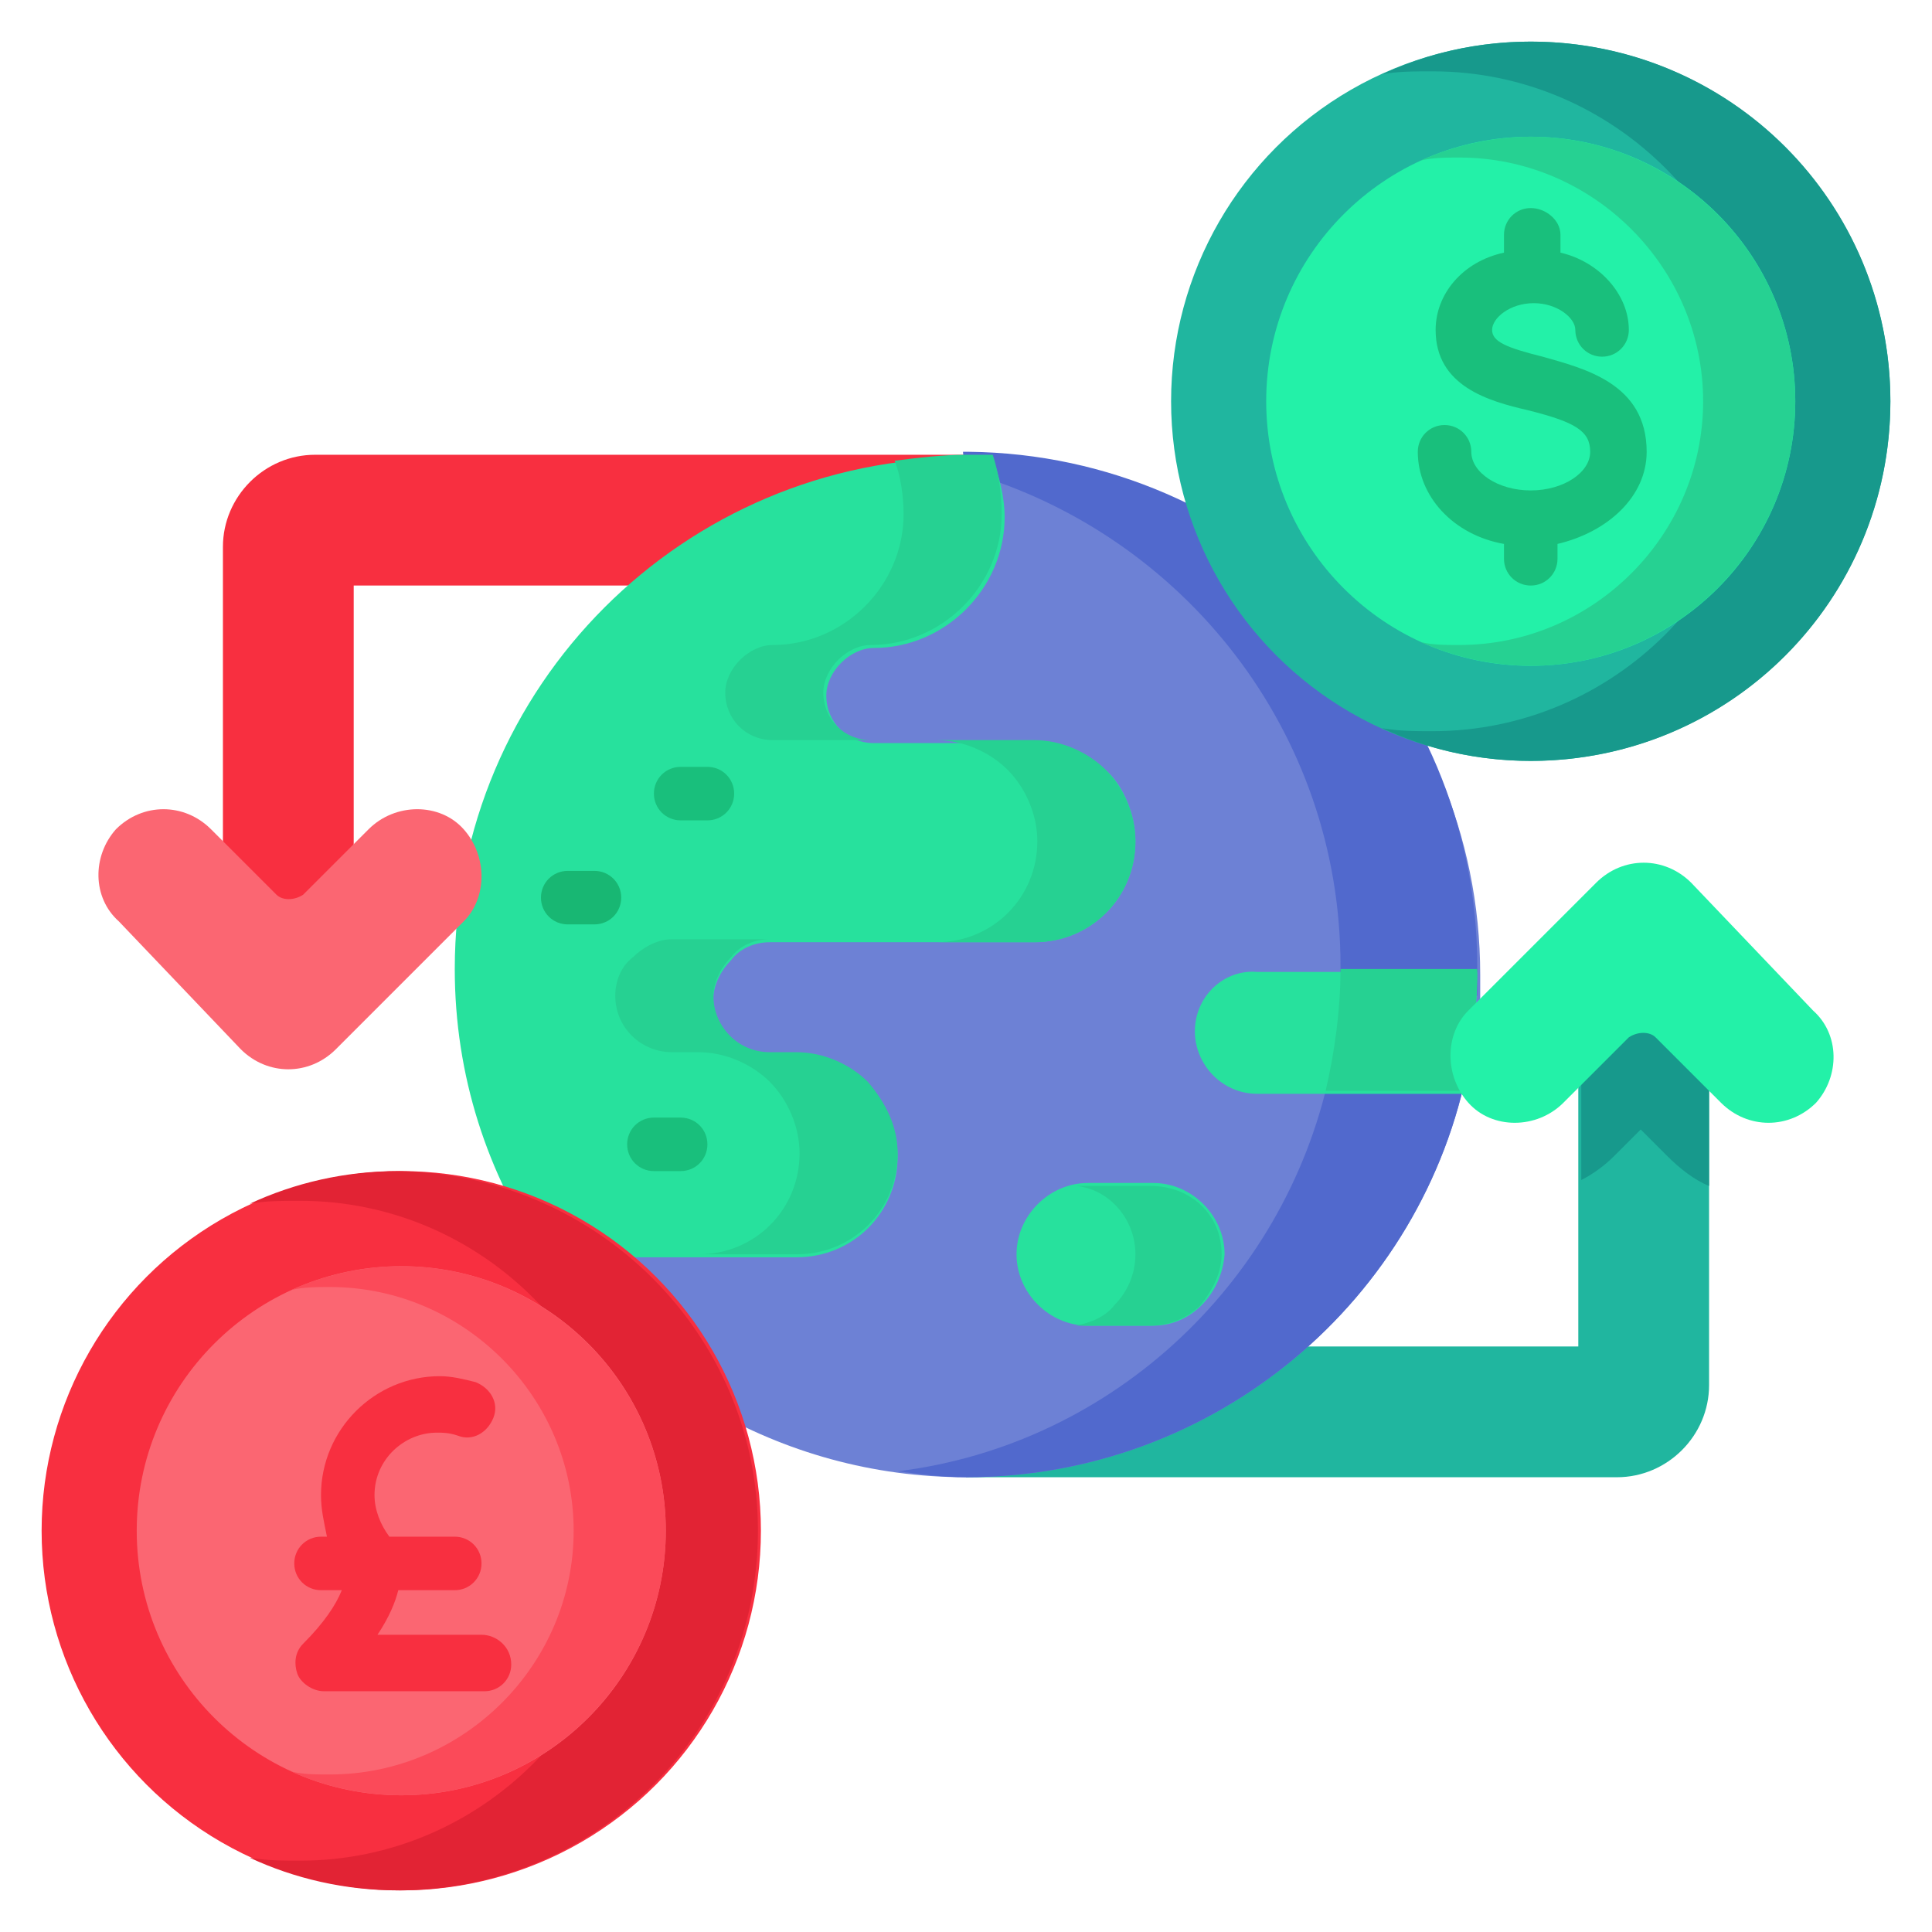 <?xml version="1.0" encoding="utf-8"?>
<!-- Generator: Adobe Illustrator 25.4.1, SVG Export Plug-In . SVG Version: 6.00 Build 0)  -->
<svg version="1.1" id="Capa_1" xmlns="http://www.w3.org/2000/svg" xmlns:xlink="http://www.w3.org/1999/xlink" x="0px" y="0px"
	 width="65px" height="65px" viewBox="0 0 65 65" style="enable-background:new 0 0 65 65;" xml:space="preserve">
<style type="text/css">
	.st0{fill:#20B69F;}
	.st1{fill:#17998C;}
	.st2{fill:#F82F40;}
	.st3{fill:#6D81D5;}
	.st4{fill:#5169CD;}
	.st5{fill:#27E19D;}
	.st6{fill:#26D192;}
	.st7{fill:#23F1A8;}
	.st8{fill:#E22334;}
	.st9{fill:#FB6672;}
	.st10{fill:#FB4A59;}
	.st11{fill:#19BF7C;}
	.st12{fill:#18B773;}
</style>
<g>
	<g>
		<g>
			<g>
				<g>
					<path class="st0" d="M57.5,33.1v13.5c0,1.7-1.4,3.1-3.1,3.1l-21.9,0v-4.4h20.6V33.1L57.5,33.1z"/>
					<path class="st1" d="M57.5,33.1v6.8c-0.5-0.2-1-0.6-1.4-1L55.2,38l-0.9,0.9c-0.3,0.3-0.7,0.6-1.1,0.8v-6.6L57.5,33.1L57.5,33.1
						z"/>
				</g>
			</g>
			<g>
				<g>
					<path class="st2" d="M11.9,31.9V19.7h20.6v-4.4l-21.9,0c-1.7,0-3.1,1.4-3.1,3.1v13.5L11.9,31.9L11.9,31.9z"/>
				</g>
			</g>
		</g>
		<g>
			<g>
				<path class="st3" d="M41.2,34.7c0,0.6,0.5,1.1,1.1,1.1h7.1c-1.5,7.9-8.5,13.9-16.9,13.9c-6.3,0-11.8-3.4-14.8-8.4h9.1
					c1.3,0,2.4-1.1,2.4-2.4c0-0.7-0.3-1.3-0.7-1.7c-0.5-0.5-1.1-0.7-1.7-0.7h-0.9c-1.6,0-2.8-1.3-2.8-2.8c0-0.8,0.3-1.5,0.8-2
					c0.5-0.5,1.2-0.8,2-0.8h8.9c1.3,0,2.4-1.1,2.4-2.4c0-0.7-0.3-1.3-0.7-1.7c-0.5-0.5-1.1-0.7-1.7-0.7h-5.5c-1.4,0-2.5-1.1-2.5-2.5
					c0-0.7,0.3-1.3,0.7-1.8c0.5-0.5,1.1-0.7,1.8-0.7c0.9,0,1.8-0.4,2.5-1c0.7-0.7,1-1.5,1-2.5c0-0.6-0.1-1.1-0.3-1.6
					c0-0.1-0.1-0.2-0.1-0.4c0.1,0,0.1,0,0.2,0c9.5,0,17.2,7.7,17.2,17.2c0,0.3,0,0.7,0,1h-7.4C41.7,33.5,41.2,34,41.2,34.7
					L41.2,34.7z"/>
				<path class="st4" d="M44.8,35.8h4.6c-1.5,7.9-8.5,13.9-16.9,13.9c-0.8,0-1.5-0.1-2.3-0.2C37.5,48.6,43.4,43,44.8,35.8L44.8,35.8
					z"/>
				<path class="st4" d="M49.7,32.5c0,0.3,0,0.7,0,1h-4.6c0-0.3,0-0.7,0-1c0-7.9-5.3-14.5-12.5-16.6c0-0.1-0.1-0.2-0.1-0.3
					c0-0.1-0.1-0.2-0.1-0.4c0.1,0,0.1,0,0.2,0C42,15.3,49.7,23,49.7,32.5L49.7,32.5z"/>
				<path class="st5" d="M40.2,34.7c0,1.1,0.9,2.1,2.1,2.1h6.9c0.3-1.3,0.5-2.7,0.5-4.1h-7.4C41.2,32.6,40.2,33.5,40.2,34.7
					L40.2,34.7z"/>
				<path class="st6" d="M45.1,32.6c0,1.4-0.2,2.8-0.5,4.1h4.6c0.3-1.3,0.5-2.7,0.5-4.1H45.1z"/>
				<path class="st5" d="M38.2,28.3c0,1.9-1.5,3.4-3.4,3.4h-8.9c-0.5,0-1,0.2-1.3,0.6c-0.3,0.3-0.6,0.8-0.6,1.3c0,1,0.8,1.9,1.9,1.9
					h0.9c0.9,0,1.8,0.4,2.4,1c0.6,0.6,1,1.5,1,2.4c0,1.9-1.5,3.4-3.4,3.4h-8.5c-1.9-2.8-3-6.1-3-9.7c0-9.5,7.7-17.2,17.2-17.2
					c0.3,0,0.6,0,0.9,0c0.2,0.6,0.4,1.3,0.4,2c0,1.2-0.5,2.3-1.3,3.1c-0.8,0.8-1.9,1.3-3.1,1.3c-0.4,0-0.8,0.2-1.1,0.5
					c-0.3,0.3-0.5,0.7-0.5,1.1c0,0.9,0.7,1.6,1.6,1.6h5.5c0.9,0,1.8,0.4,2.4,1C37.8,26.5,38.2,27.4,38.2,28.3L38.2,28.3z"/>
				<g>
					<path class="st6" d="M33.7,17.3c0,1.2-0.5,2.3-1.3,3.1c-0.8,0.8-1.9,1.3-3.1,1.3c-0.4,0-0.8,0.2-1.1,0.5
						c-0.3,0.3-0.5,0.7-0.5,1.1c0,0.9,0.7,1.6,1.6,1.6H26c-0.9,0-1.6-0.7-1.6-1.6c0-0.4,0.2-0.8,0.5-1.1c0.3-0.3,0.7-0.5,1.1-0.5
						c1.2,0,2.3-0.5,3.1-1.3s1.3-1.9,1.3-3.1c0-0.6-0.1-1.3-0.3-1.8c0.8-0.1,1.6-0.2,2.4-0.2c0.3,0,0.6,0,0.9,0
						C33.6,15.9,33.7,16.6,33.7,17.3L33.7,17.3z"/>
					<path class="st6" d="M38.2,28.3c0,1.9-1.5,3.4-3.4,3.4h-3.3c1.9,0,3.4-1.5,3.4-3.4c0-0.9-0.4-1.8-1-2.4c-0.6-0.6-1.5-1-2.4-1
						h3.3c0.9,0,1.8,0.4,2.4,1C37.8,26.5,38.2,27.4,38.2,28.3L38.2,28.3z"/>
					<path class="st6" d="M30.2,38.8c0,1.9-1.5,3.4-3.4,3.4h-3.3c1.9,0,3.4-1.5,3.4-3.4c0-0.9-0.4-1.8-1-2.4c-0.6-0.6-1.5-1-2.4-1
						h-0.9c-1,0-1.9-0.8-1.9-1.9c0-0.5,0.2-1,0.6-1.3c0.3-0.3,0.8-0.6,1.3-0.6h3.3c-0.5,0-1,0.2-1.3,0.6c-0.3,0.3-0.6,0.8-0.6,1.3
						c0,1,0.8,1.9,1.9,1.9h0.9c0.9,0,1.8,0.4,2.4,1C29.8,37.1,30.2,37.9,30.2,38.8z"/>
				</g>
			</g>
			<g>
				<path class="st5" d="M38.8,44.6h-2.2c-1.3,0-2.4-1.1-2.4-2.4c0-1.3,1.1-2.4,2.4-2.4h2.2c1.3,0,2.4,1.1,2.4,2.4
					C41.1,43.5,40.1,44.6,38.8,44.6z"/>
				<path class="st6" d="M41.1,42.2c0,0.6-0.3,1.2-0.7,1.7c-0.4,0.4-1,0.7-1.7,0.7h-2.2c-0.1,0-0.2,0-0.3,0c0.5-0.1,1-0.3,1.3-0.7
					c0.4-0.4,0.7-1,0.7-1.7c0-1.2-0.9-2.2-2-2.3c0.1,0,0.2,0,0.3,0h2.2C40.1,39.9,41.1,40.9,41.1,42.2z"/>
			</g>
		</g>
		<g>
			<g>
				<g>
					<g>
						<g>
							<g>
								<g>
									<g>
										<circle class="st0" cx="51.5" cy="13.5" r="12.1"/>
										<path class="st1" d="M63.6,13.5c0,6.7-5.4,12.1-12.1,12.1c-1.8,0-3.5-0.4-5-1.1c0.6,0.1,1.1,0.1,1.7,0.1
											c6.1,0,11.1-5,11.1-11.1s-5-11.1-11.1-11.1c-0.6,0-1.2,0-1.7,0.1c1.5-0.7,3.2-1.1,5-1.1C58.2,1.4,63.6,6.8,63.6,13.5
											L63.6,13.5z"/>
									</g>
								</g>
							</g>
						</g>
					</g>
				</g>
				<g>
					<circle class="st7" cx="51.5" cy="13.5" r="8.9"/>
					<path class="st6" d="M60.4,13.5c0,4.9-4,8.9-8.9,8.9c-1.3,0-2.6-0.3-3.7-0.8c0.4,0.1,0.8,0.1,1.3,0.1c4.5,0,8.2-3.7,8.2-8.2
						s-3.7-8.2-8.2-8.2c-0.4,0-0.9,0-1.3,0.1c1.1-0.5,2.4-0.8,3.7-0.8C56.4,4.6,60.4,8.6,60.4,13.5z"/>
				</g>
			</g>
			<g>
				<g>
					<g>
						<g>
							<g>
								<g>
									<g>
										<circle class="st2" cx="13.5" cy="51.5" r="12.1"/>
										<path class="st8" d="M25.5,51.5c0,6.7-5.4,12.1-12.1,12.1c-1.8,0-3.5-0.4-5-1.1c0.6,0.1,1.1,0.1,1.7,0.1
											c6.1,0,11.1-5,11.1-11.1s-5-11.1-11.1-11.1c-0.6,0-1.2,0-1.7,0.1c1.5-0.7,3.2-1.1,5-1.1C20.1,39.5,25.5,44.9,25.5,51.5z"
											/>
									</g>
								</g>
							</g>
						</g>
					</g>
				</g>
				<g>
					<g>
						<g>
							<g>
								<g>
									<g>
										<circle class="st9" cx="13.5" cy="51.5" r="8.9"/>
										<path class="st10" d="M22.4,51.5c0,4.9-4,8.9-8.9,8.9c-1.3,0-2.6-0.3-3.7-0.8c0.4,0.1,0.8,0.1,1.3,0.1
											c4.5,0,8.2-3.7,8.2-8.2s-3.7-8.2-8.2-8.2c-0.4,0-0.9,0-1.3,0.1c1.1-0.5,2.4-0.8,3.7-0.8C18.4,42.6,22.4,46.6,22.4,51.5
											L22.4,51.5z"/>
									</g>
								</g>
							</g>
						</g>
					</g>
				</g>
			</g>
		</g>
		<g>
			<path class="st7" d="M61.1,37.1c-0.9,0.9-2.3,0.9-3.2,0l-2.2-2.2c-0.2-0.2-0.6-0.2-0.9,0l-2.2,2.2c-0.9,0.9-2.4,0.9-3.2,0
				c-0.8-0.9-0.8-2.3,0-3.1l4.3-4.3c0.9-0.9,2.3-0.9,3.2,0L61,34C61.9,34.8,61.9,36.2,61.1,37.1L61.1,37.1z"/>
		</g>
		<g>
			<g>
				<path class="st9" d="M3.9,27.9c0.9-0.9,2.3-0.9,3.2,0l2.2,2.2c0.2,0.2,0.6,0.2,0.9,0l2.2-2.2c0.9-0.9,2.4-0.9,3.2,0
					c0.8,0.9,0.8,2.3,0,3.1l-4.3,4.3c-0.9,0.9-2.3,0.9-3.2,0L4,31C3.1,30.2,3.1,28.8,3.9,27.9z"/>
			</g>
		</g>
	</g>
	<g>
		<path class="st11" d="M23.8,25.8h-0.9c-0.5,0-0.9,0.4-0.9,0.9s0.4,0.9,0.9,0.9h0.9c0.5,0,0.9-0.4,0.9-0.9S24.3,25.8,23.8,25.8z"/>
		<path class="st12" d="M20,29.3h-0.9c-0.5,0-0.9,0.4-0.9,0.9s0.4,0.9,0.9,0.9H20c0.5,0,0.9-0.4,0.9-0.9S20.5,29.3,20,29.3z"/>
		<path class="st11" d="M22.9,37.6H22c-0.5,0-0.9,0.4-0.9,0.9c0,0.5,0.4,0.9,0.9,0.9h0.9c0.5,0,0.9-0.4,0.9-0.9
			C23.8,38,23.4,37.6,22.9,37.6z"/>
		<path class="st11" d="M55.4,15.2c0-2.3-2.1-2.8-3.5-3.2c-1.2-0.3-1.7-0.5-1.7-0.9c0-0.4,0.6-0.9,1.4-0.9s1.4,0.5,1.4,0.9
			c0,0.5,0.4,0.9,0.9,0.9c0.5,0,0.9-0.4,0.9-0.9c0-1.2-1-2.3-2.3-2.6V7.9C52.5,7.4,52,7,51.5,7c-0.5,0-0.9,0.4-0.9,0.9v0.6
			c-1.4,0.3-2.3,1.4-2.3,2.6c0,1.9,1.8,2.4,3.1,2.7c1.6,0.4,2.1,0.7,2.1,1.4c0,0.7-0.9,1.3-2,1.3s-2-0.6-2-1.3
			c0-0.5-0.4-0.9-0.9-0.9c-0.5,0-0.9,0.4-0.9,0.9c0,1.5,1.2,2.8,2.9,3.1v0.5c0,0.5,0.4,0.9,0.9,0.9c0.5,0,0.9-0.4,0.9-0.9v-0.5
			C54.1,17.9,55.4,16.7,55.4,15.2L55.4,15.2z"/>
		<path class="st2" d="M16.2,55h-3.5c0.4-0.6,0.6-1.1,0.7-1.5h1.9c0.5,0,0.9-0.4,0.9-0.9c0-0.5-0.4-0.9-0.9-0.9h-2.2
			c-0.3-0.4-0.5-0.9-0.5-1.4c0-1.2,1-2.1,2.1-2.1c0.2,0,0.4,0,0.7,0.1c0.5,0.2,1-0.1,1.2-0.6s-0.1-1-0.6-1.2
			c-0.4-0.1-0.8-0.2-1.2-0.2c-2.2,0-4,1.8-4,4c0,0.5,0.1,0.9,0.2,1.4h-0.2c-0.5,0-0.9,0.4-0.9,0.9c0,0.5,0.4,0.9,0.9,0.9h0.7
			c-0.2,0.5-0.6,1.1-1.3,1.8c-0.3,0.3-0.3,0.7-0.2,1c0.1,0.3,0.5,0.6,0.9,0.6h5.4c0.5,0,0.9-0.4,0.9-0.9C17.2,55.4,16.7,55,16.2,55
			L16.2,55z"/>
	</g>
</g>
</svg>
